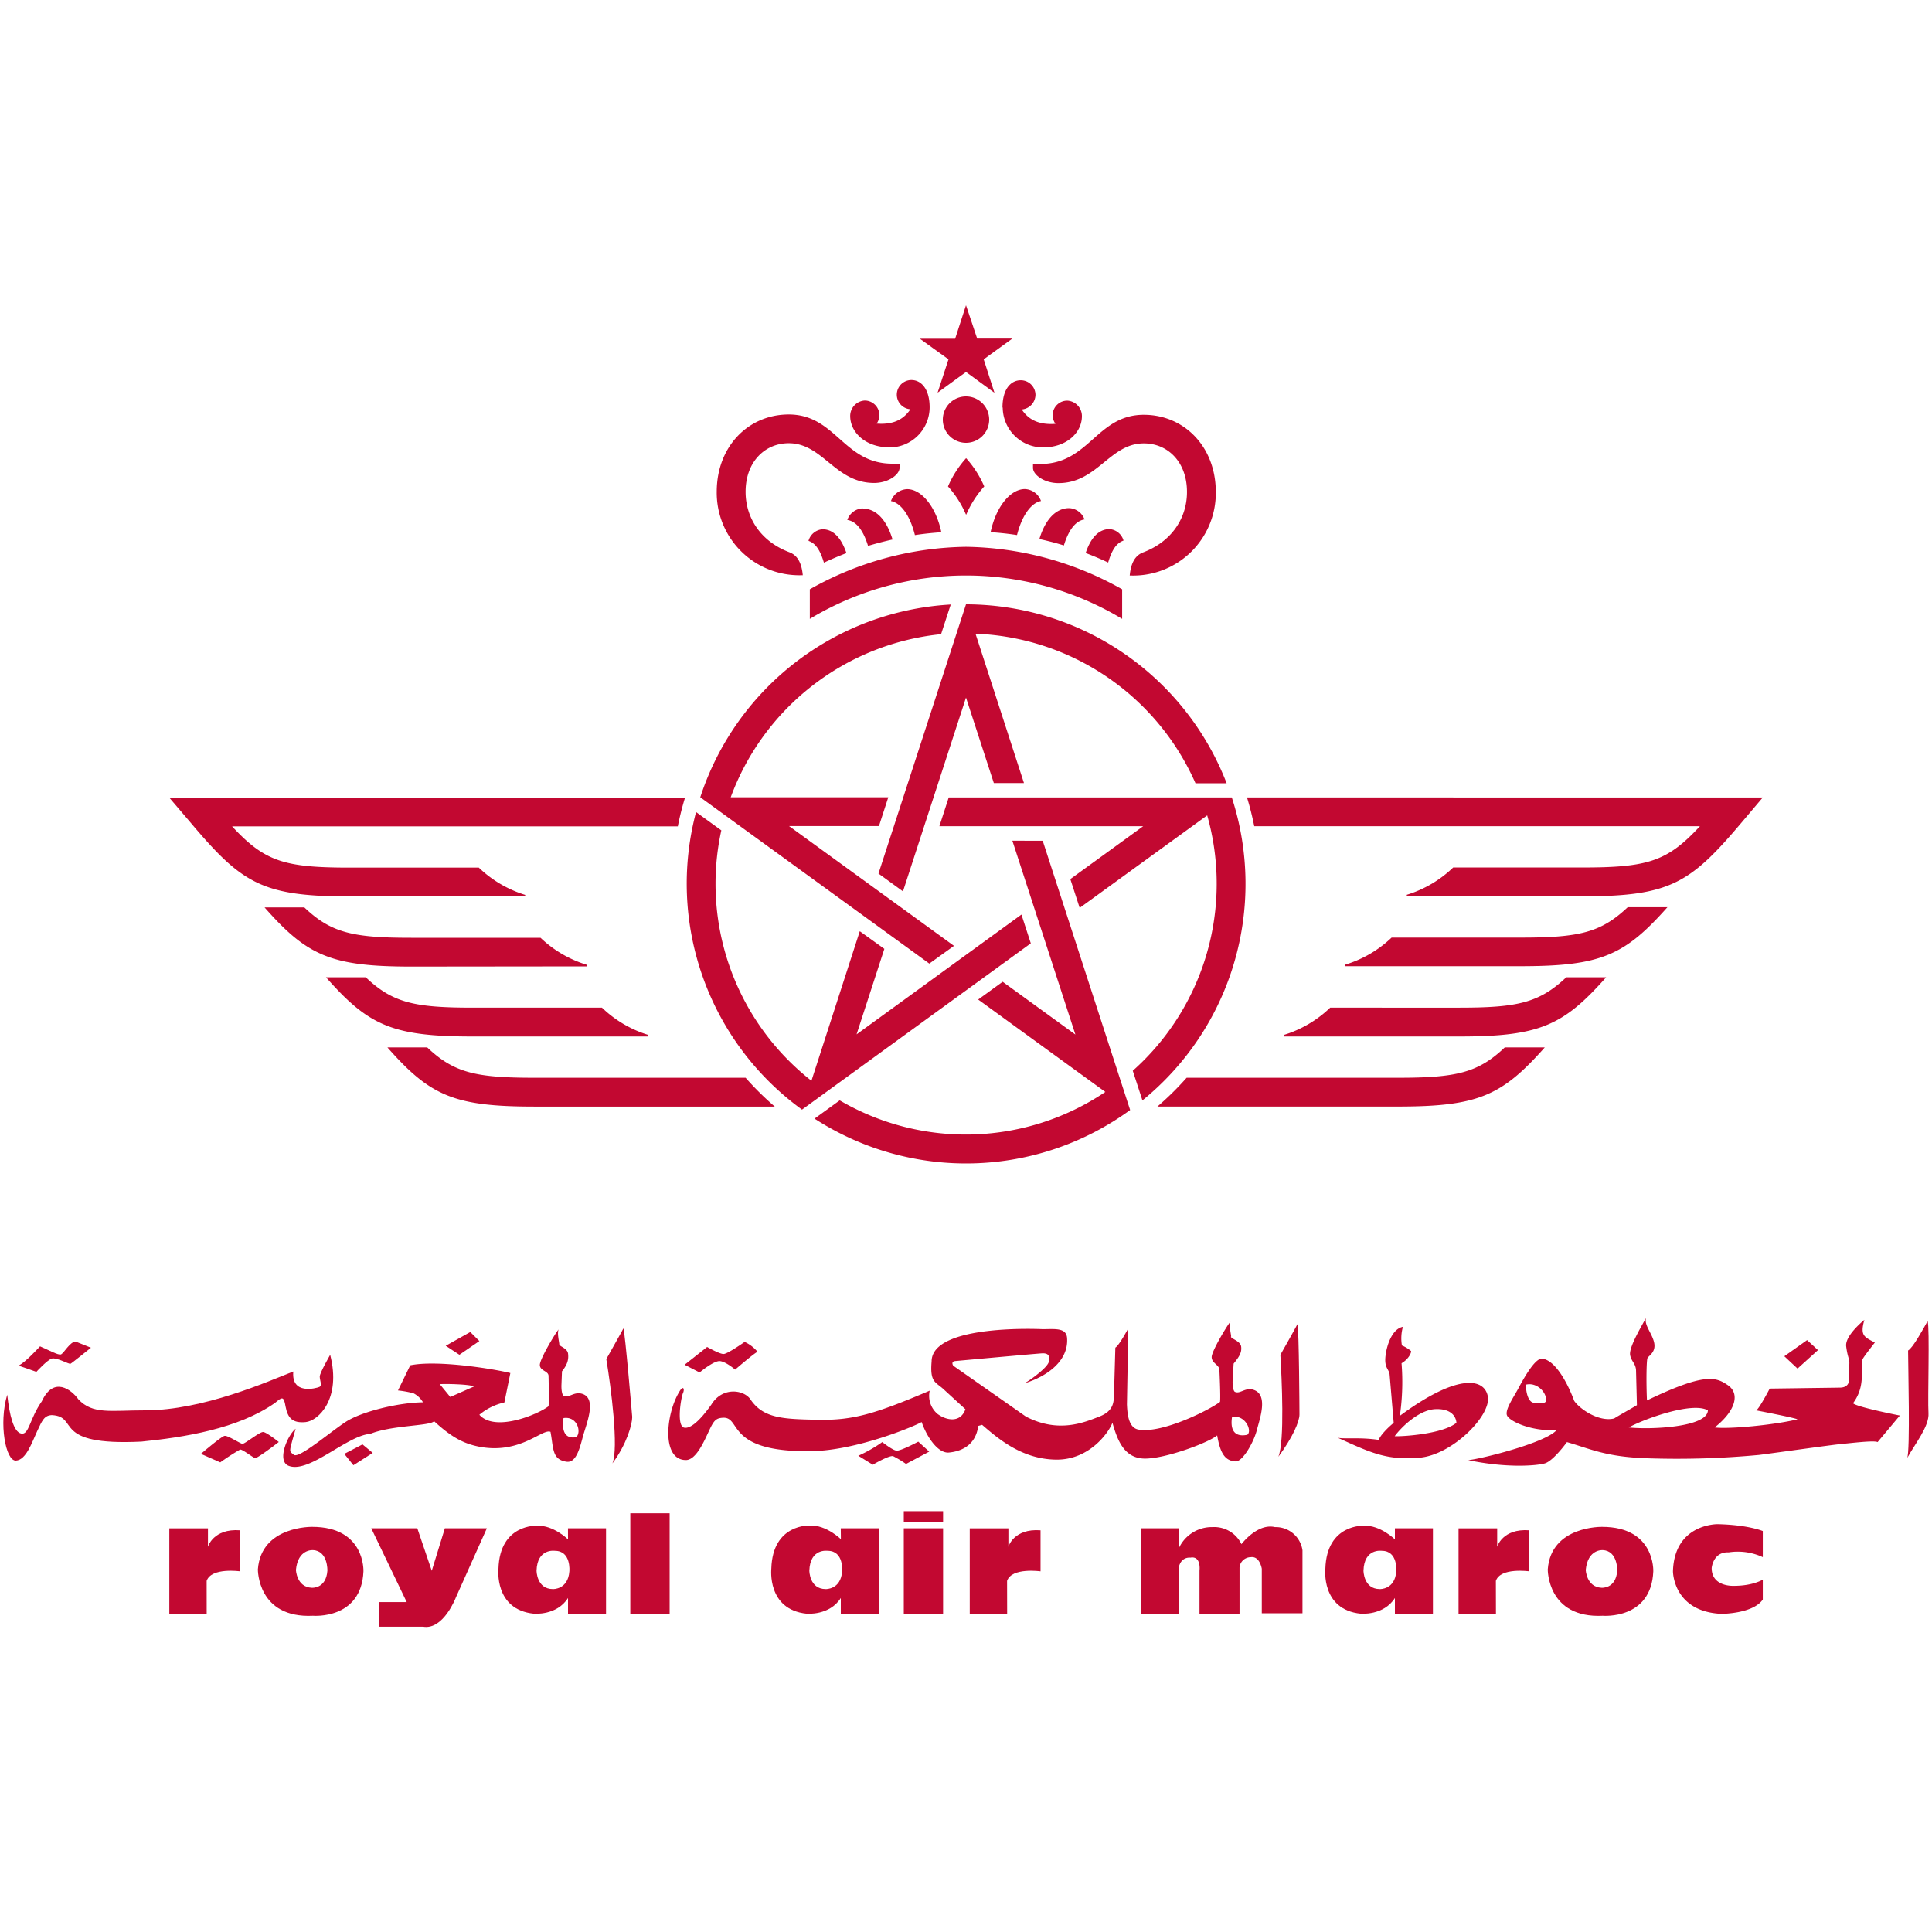<svg id="Layer_1" data-name="Layer 1" xmlns="http://www.w3.org/2000/svg" viewBox="0 0 500 500"><defs><style>.cls-1{fill:#c20831;}</style></defs><g id="layer1"><g id="g13926"><path id="path11789" class="cls-1" d="M207.5,287.21v0l59.27-43.07-2.42-7.45-42.67,31,7.19-22.12L222.51,241,210,279.7a64.78,64.78,0,0,1-24.82-51,64.12,64.12,0,0,1,1.5-13.8l-6.54-4.74a72.24,72.24,0,0,0,27.41,77m39.34-42.37-42.68-31h23.26l2.42-7.46H189.11a65,65,0,0,1,54.44-42.21l2.5-7.67a72.45,72.45,0,0,0-64.82,49.88h0l59.28,43.05Zm-39.55-95.92h.42c-.3-3.26-1.42-5.18-3.47-5.95-7.36-2.78-11.33-8.85-11.33-15.65,0-7.75,5-12.56,11.16-12.56,8.83,0,12,10.28,22.11,10.28,3.62,0,6.58-2.12,6.58-3.94V120h-1.89c-12.65,0-14.6-12.73-26.8-12.73-10.4,0-18.63,8.23-18.63,20a21.37,21.37,0,0,0,21.84,21.6M90.51,232h45.41v-.4a30.07,30.07,0,0,1-12-7.06H90.51c-17,0-22-1.58-30.44-10.67H175.42a73.09,73.09,0,0,1,1.87-7.45H43.8L49,212.51C62.49,228.53,67.55,232,90.51,232M230.15,115.8a10.41,10.41,0,0,0,10.44-10.34c0-5-2.32-7.11-4.72-7.11a3.79,3.79,0,0,0-.26,7.57c-2,3-4.92,4-8.73,3.71a3.86,3.86,0,0,0,.7-2.19,3.8,3.8,0,0,0-3.78-3.78,4,4,0,0,0-3.77,4c0,4.26,4,8.11,10.12,8.11M192.92,278.92h-54.7c-15.06,0-20.71-1.26-27.66-7.86h-10.3c11,12.48,17.15,15.32,38,15.32h62.25a77.06,77.06,0,0,1-7.55-7.46m-25.17-10.68v-.4a29.94,29.94,0,0,1-12-7.06H122.33c-15.07,0-20.71-1.25-27.67-7.86H84.37c11,12.48,17.14,15.32,38,15.32Zm-15.9-18.14v-.4a29.91,29.91,0,0,1-12-7H106.43c-15.06,0-20.72-1.25-27.67-7.86H68.47c11,12.48,17.14,15.31,38,15.31ZM265.24,126.57c-3.72,0-7.48,4.53-8.87,11.15,2.3.16,4.59.4,6.83.75,1.48-5.77,4.05-8.43,6.21-8.81a4.63,4.63,0,0,0-4.17-3.09M250,156.4l-22.65,69.68,6.34,4.61L250,180.53l7.2,22.12H265L252.46,164a64.91,64.91,0,0,1,56.93,38.7h8.06A72.43,72.43,0,0,0,250,156.4m40.41,3.76v-7.65a84.24,84.24,0,0,0-40.41-11,84.21,84.21,0,0,0-40.42,11v7.65a78.4,78.4,0,0,1,80.83,0m-77.18-14.55c1.9-.88,3.84-1.71,5.83-2.47-1-2.9-2.79-6.17-6.21-6.17a4.09,4.09,0,0,0-3.61,3c1.58.56,2.89,1.92,4,5.68m4.08,139.12-6.52,4.73a72.1,72.1,0,0,0,81.68-2.23l0,0-22.63-69.69H262l16.31,50.16-18.82-13.66-6.34,4.6,32.91,23.91a64.61,64.61,0,0,1-68.78,2.16m19.5-146.27c2.26-.35,4.55-.58,6.84-.74-1.39-6.62-5.14-11.15-8.86-11.15a4.65,4.65,0,0,0-4.18,3.08c2.16.39,4.74,3,6.2,8.81m-13.5-6.92a4.44,4.44,0,0,0-4,3c1.62.24,3.78,1.54,5.37,6.71,2.08-.62,4.2-1.17,6.34-1.65-1.53-5.12-4.29-8-7.71-8M399.75,271.06H389.44c-6.94,6.6-12.59,7.86-27.65,7.86H307.1a78.19,78.19,0,0,1-7.56,7.45h62.25c20.82,0,26.93-2.84,38-15.31M245.53,206.38l-2.42,7.45h52.74L277,227.51l2.42,7.45,33-23.94a64.8,64.8,0,0,1-19.26,66.09l2.5,7.67a72.19,72.19,0,0,0,23.13-78.4H245.53Zm194.41,7.45c-8.43,9.1-13.43,10.68-30.43,10.68H376.08a30,30,0,0,1-12,7.06v.4h45.42c22.95,0,28-3.44,41.53-19.46l5.18-6.13H322.72c.75,2.43,1.37,4.93,1.88,7.45ZM242.65,101.63,250,96.27l7.36,5.37L254.58,93,262,87.62h-9.11L250,79l-2.81,8.67h-9.12L245.47,93Zm173,151.29H405.35c-7,6.61-12.61,7.86-27.67,7.86H344.25a30,30,0,0,1-12,7.06v.4h45.42c20.82,0,26.94-2.85,38-15.32m15.9-18.13H421.25c-7,6.61-12.61,7.86-27.67,7.86H360.15a29.91,29.91,0,0,1-12,7v.4h45.42c20.82,0,26.93-2.84,38-15.31M290.78,139.93a4.08,4.08,0,0,0-3.62-3c-3.4,0-5.23,3.28-6.19,6.19q3,1.13,5.82,2.46c1.1-3.77,2.42-5.13,4-5.69m-45.45-14a26,26,0,0,1,4.59,7.14s.06.1.1.15.06-.11.1-.15a26,26,0,0,1,4.59-7.14,26.75,26.75,0,0,0-4.69-7.32,26.75,26.75,0,0,0-4.69,7.32m22-5.87v1.07c0,1.82,2.95,3.94,6.57,3.94,10.09,0,13.29-10.28,22.11-10.28,6.21,0,11.17,4.81,11.17,12.56,0,6.8-4,12.87-11.34,15.64-2.05.78-3.17,2.7-3.48,6h.44a21.38,21.38,0,0,0,21.84-21.6c0-11.79-8.23-20-18.63-20-12.2,0-14.14,12.73-26.8,12.73Zm-7.84-14.58a10.41,10.41,0,0,0,10.44,10.35C276,115.8,280,112,280,107.69a4,4,0,0,0-3.77-4,3.77,3.77,0,0,0-3.07,6c-3.83.28-6.79-.74-8.73-3.72a3.86,3.86,0,0,0,3.55-3.77,3.81,3.81,0,0,0-3.82-3.79c-2.39,0-4.72,2.05-4.72,7.1M250,102.6a6,6,0,1,0,6,6,6,6,0,0,0-6-6m30.7,31.9a4.45,4.45,0,0,0-4-3c-3.42,0-6.18,2.9-7.71,8,2.14.47,4.26,1,6.34,1.66,1.59-5.19,3.76-6.5,5.37-6.74"/><path id="path11793" class="cls-1" d="M53.49,417.62l-9.67,0V395.53h10v4.77s1.35-4.78,8.32-4.26v10.62s-7.46-1.07-8.66,2.47Z"/><path id="path11797" class="cls-1" d="M260.65,417.62l-9.68,0V395.53h10v4.77s1.34-4.78,8.32-4.26v10.62s-7.48-1.07-8.66,2.47Z"/><path id="path11801" class="cls-1" d="M81,401.17s-3.91-.35-4.41,5.13c0,0,.16,4.42,4.07,4.61,0,0,3.73.34,4.07-4.43,0,0,.17-5.13-3.73-5.31m13.06,5.49C93.54,419.22,81,418.15,81,418.15c-14.42.7-14.26-12-14.26-12,.85-11.32,14.09-11,14.09-11,13.74,0,13.23,11.5,13.23,11.5"/><path id="path11805" class="cls-1" d="M414.8,401.17s-3.89-.35-4.41,5.13c0,0,.17,4.42,4.08,4.61,0,0,3.72.34,4.07-4.43,0,0,.16-5.13-3.74-5.31m13.07,5.49c-.51,12.56-13.07,11.49-13.07,11.49-14.42.7-14.24-12-14.24-12,.84-11.32,14.08-11,14.08-11,13.74,0,13.23,11.5,13.23,11.5"/><path id="path11809" class="cls-1" d="M96.08,395.52H108l3.74,11,3.39-11H126l-8,17.85s-3.22,8.5-8.48,7.62H98.12v-6.37h7.14Z"/><path id="path11813" class="cls-1" d="M143.61,401.35s-4.59-.71-4.75,5.14c0,0,0,4.76,4.24,4.76,0,0,3.9.17,4.25-4.59,0,0,.51-5.31-3.74-5.31m3.38-5.83h9.85v22.1H147v-4.07c-2.88,4.6-8.83,4.07-8.83,4.07C127.83,416.56,129,406,129,406c.33-11.68,10-11.15,10-11.15,4.25-.16,8,3.54,8,3.54Z"/><path id="path11817" class="cls-1" d="M214.21,401.35s-4.58-.71-4.75,5.14c0,0,0,4.76,4.24,4.76,0,0,3.9.17,4.24-4.59,0,0,.51-5.31-3.73-5.31m3.38-5.83h9.85v22.1H217.6v-4.07c-2.89,4.6-8.83,4.07-8.83,4.07-10.34-1.06-9.15-11.67-9.15-11.67.33-11.68,10-11.15,10-11.15,4.24-.16,8,3.54,8,3.54Z"/><path id="path11821" class="cls-1" d="M387.15,417.62l-9.68,0V395.53h10v4.77s1.34-4.78,8.31-4.26v10.62s-7.48-1.07-8.65,2.47Z"/><path id="path11825" class="cls-1" d="M357.61,401.35s-4.58-.71-4.74,5.14c0,0,0,4.76,4.23,4.76,0,0,3.91.17,4.25-4.59,0,0,.51-5.31-3.74-5.31m3.39-5.83h9.84v22.1H361v-4.07c-2.89,4.6-8.84,4.07-8.84,4.07C341.82,416.56,343,406,343,406c.34-11.68,10-11.15,10-11.15,4.25-.16,8,3.54,8,3.54Z"/><path id="path11827" class="cls-1" d="M163.12,391.63H173.3v26H163.12Z"/><path id="path11829" class="cls-1" d="M233.9,395.52h10.17v22.1H233.9Z"/><path id="path11831" class="cls-1" d="M233.9,391.09h10.17V394H233.9Z"/><path id="path11835" class="cls-1" d="M295.32,417.62v-22.1h9.84v5a9.4,9.4,0,0,1,8.67-5.31,7.81,7.81,0,0,1,7.46,4.42s4.08-5.48,8.66-4.42a7,7,0,0,1,7.13,6v16.29H326.55V406s-.5-3.36-2.89-3a2.93,2.93,0,0,0-2.87,2.64v12H310.43V406.48s.51-3.89-2.37-3.36c0,0-2.55-.36-3.05,2.83v11.67Z"/><path id="path11839" class="cls-1" d="M456.21,396.23s-3.73-1.6-11.7-1.78c0,0-11.2-.16-11.55,12.21,0,0,0,10.43,12.56,11,0,0,8.15,0,10.69-3.71v-5.14s-2.54,1.6-7.46,1.6c0,0-5.77.35-5.77-4.6,0,0,.34-4.25,4.41-4.06a15.38,15.38,0,0,1,8.82,1.24Z"/><path id="path11843" class="cls-1" d="M85.46,350.62s-2.71,4.66-2.71,5.64.71,2.34-.12,2.69-7.3,2.1-6.72-4C69.43,357.49,52.61,365,37.54,365c-9,0-13.54,1.1-17.25-2.85-1.78-2.49-6.41-6.1-9.47.51-3.18,4.52-3.29,8.72-5.3,8.35s-3.06-4.78-3.65-10.06c-2.24,7.48-.4,17.17,2.24,17.05s4.15-4.69,5.49-7.57,1.87-4.11,3.81-4.2c7.3.36-.36,8,23.19,6.86,10.95-1.1,25.07-3.3,34.62-10.05,1.76-1.47,2.22-1.84,2.69,1,.59,3.07,1.89,4.3,5.18,4s9.3-6,6.36-17.41"/><path id="path11847" class="cls-1" d="M498.86,341.91c-1.17,2.09-3.77,6.88-5.05,7.61,0,3.56.58,26.24-.24,27.84,2-3.68,5.76-8.22,5.52-11.66s.36-22.19-.23-23.79"/><path id="path11851" class="cls-1" d="M467.67,346.82,461.78,351l3.42,3.19,5.29-4.78Z"/><path id="path11855" class="cls-1" d="M400.1,362.64c.35-2.08-2.24-5-5.19-4.29,0,2.33.72,4.42,1.89,4.66s2.95.37,3.3-.37M442,365c-4.11-2.33-16.72,2.33-20.47,4.42,5.41.61,20.36,0,20.47-4.42m43.21-17.54s-2.24,2.83-2.95,3.93-.23,1.47-.35,3.43.13,5-2.35,8.34c.94,1,12.12,3.18,12.12,3.18l-5.76,6.88c-.83-.49-6.71.24-9.31.48s-15.65,2.1-21.3,2.83a227.75,227.75,0,0,1-29.31.86c-10.48-.37-14.48-2.45-20.48-4.17,0,0-3.54,4.91-5.77,5.52s-9.89,1.23-19.78-.86c3.06-.24,19.9-4.42,22.84-7.73-6.94.25-12.36-2.45-12.83-3.92s1.76-4.66,2.94-6.86,4.24-7.85,6.12-7.74c3.42.25,6.7,6.38,8.36,10.92,1.53,2.21,6.47,5.52,10.36,4.54.7-.49,4.24-2.45,5.87-3.43l-.23-9.08c-.1-1.72-1.28-2.33-1.53-3.92s1.66-5.28,4.13-9.58c-.59,1.84,1.65,4.06,2.11,6.51s-1.53,3.31-1.76,3.93-.35,5.75-.12,10.91c14.83-7.12,17.77-6.13,20.95-3.93s2,6.62-3.42,10.92c3.54.49,15.3-.62,21.42-2.09-.46-.37-10.7-2.33-10.7-2.33.71-.24,3.52-5.63,3.52-5.63l18.13-.25c2.36,0,2.36-1.72,2.36-1.72l.12-4.66c0-1.22-.46-1.47-.82-4.3s4.71-6.86,4.71-6.86c-1.18,4.17,0,4.41,2.71,5.88"/><path id="path11859" class="cls-1" d="M376.92,368.2c-.11-1.57-1.33-3.7-5.49-3.51s-8.73,4.6-10.49,7c1.67.1,12.27-.46,16-3.48m-14.13-20a8.63,8.63,0,0,1,2.29,1.38c.35,0-.26,2-2.38,3.22a61.14,61.14,0,0,1-.44,13.61c14.66-10.85,21.89-9.93,22.77-5s-9.18,15.09-17.66,15.83-12.7-1.3-21.18-5.16c1.59.38,5.83-.18,10.6.56.35-1.1,2.29-3.13,3.88-4.41l-1.06-12.52c-.17-1.47-1.42-1.65-1.06-4.78s1.86-7.08,4.5-7.55a11,11,0,0,0-.26,4.79"/><path id="path11863" class="cls-1" d="M335.77,342.71c-.44.92-4.41,7.92-4.41,7.92.35,6,1.15,22.53-.53,26.39,3.7-5,5.47-9.1,5.47-10.94,0,0-.1-22.36-.53-23.37"/><path id="path11867" class="cls-1" d="M318.86,366.68c-.26,1.57-.57,5.56,3.93,4.65,1.33-.93-.4-5.21-3.93-4.65m-.3-20.75c0,.55,2.46,1.1,2.65,2.58s-.44,2.56-1.95,4.4l-.26,4.53s-.09,2.1.53,2.74c1.41.75,2.74-1.28,5-.45,3.74,1.35,1.5,7.45.71,10.48s-3.63,8.1-5.48,8c-2.91-.15-4-2.4-4.76-6.73-2.12,1.84-13.42,6.08-18.81,6s-7.06-5-8.3-9.29c-.61,1.93-5.56,9.66-14.56,9.56s-15.19-5.6-19.16-9l-1,.28c-.7,5.34-4.84,6.63-7.59,6.89s-5.65-3.85-7.06-7.9c-1.24.82-16.6,7.4-28.69,7.55-22,.27-17.92-8.75-22.6-8.66-1.95.08-2.47.65-3.79,3.5s-3.36,7.45-5.93,7.45c-6.35,0-5.2-11.87-1.76-17.57,1.06-1.93,1.5-.83,1,.27s-1.76,8.57.36,8.93c1.48.26,3.79-1.47,7-6,2.82-4.6,8.3-3.87,10.07-1.38,3.35,5,8.47,5.15,17.48,5.33s14.73-1.47,28.95-7.53a6.14,6.14,0,0,0,2,6c2.2,1.66,5.92,2.49,7.24-1.19L244,359.36c-2-1.75-3.35-1.75-2.9-7,0-9.83,28.68-8.37,28.68-8.37,3.1,0,6.12-.45,6.37,2.21.51,6.07-5.39,10.12-11,11.79,1.68-.93,5.91-4.06,6.28-5.53.38-1.64-.19-2.3-1.78-2.21s-22.5,2-22.5,2c-1.15.19-.45,1.2-.45,1.2l18.8,13.16c8.49,4.41,15.19,1.47,19,0s3.71-3.86,3.8-5.61l.35-12.23c1-.56,3.35-5,3.35-5l-.35,19.69c.1,2.3.35,6.16,3.09,6.53,6.09,1,18.1-5,21-7.18.19-1.19-.16-8.28-.16-8.28,0-1.28-2-1.74-2-3.31s4-8.18,4.86-9.19c-.44,1,.18,3.31.18,3.86"/><path id="path11871" class="cls-1" d="M183,348.6l-5.82,4.6,3.88,2s3.71-3.13,5.3-2.94,3.89,2.2,3.89,2.2,5.11-4.41,5.81-4.6a9.43,9.43,0,0,0-3.35-2.57s-4.41,3.13-5.47,3.13S183,348.6,183,348.6"/><path id="path11875" class="cls-1" d="M228.36,373.19a36.49,36.49,0,0,1-6.23,3.56l3.75,2.32s4.36-2.57,5.3-2.2a27.75,27.75,0,0,1,3.3,2l6-3.19-2.83-2.58s-4.58,2.46-5.64,2.33-3.65-2.2-3.65-2.2"/><path id="path11879" class="cls-1" d="M161.33,343.81c-.46.92-4.42,7.92-4.42,7.92,1.23,7.36,3.26,23.17,1.58,27,3.72-5,5.13-10.12,5.13-12,0,0-1.86-22-2.29-23"/><path id="path11883" class="cls-1" d="M116.53,361.54l6.12-2.7c-.93-.61-7.65-.74-8.83-.61ZM145.84,367c-.26,1.56-.59,5.66,3.3,4.93,1.41-1.35.23-5.48-3.3-4.93M95.7,371.1c-6,.5-15.89,10.43-21.07,8.22-3-1.28-.25-7.85,1.88-9.56-1.77,6.37-1.77,5.64-.47,6.74s9.53-6,13.54-8.58,13.42-4.91,19.89-5a6,6,0,0,0-2.47-2.34,27.32,27.32,0,0,0-4-.73l3.17-6.5c7.07-1.47,22,1,25.91,2l-1.55,7.61a15.2,15.2,0,0,0-6.47,3.18c4,4.54,15,0,17.9-2.2.17-1.2,0-7.84,0-7.84,0-1.31-2.25-1.3-2.25-2.85s4-8.2,4.86-9.2c-.44,1,.17,3.31.17,3.86s2.1,1,2.27,2.41-.08,2.74-1.57,4.58l-.14,3.57s-.09,2.13.53,2.77c1.41.73,2.73-1.28,5-.46,3.72,1.34.81,8,0,11.07s-1.77,6.81-4.23,6.44c-3.76-.56-3.33-3.41-4.13-7.73-2.11-.92-7.73,5.83-18.31,3.87-4.29-.81-7.41-2.58-11.82-6.62-1.07,1.28-11.18,1-16.72,3.36"/><path id="path11887" class="cls-1" d="M121.71,344.73l-6.36,3.56,3.54,2.33,5.17-3.55Z"/><path id="path11891" class="cls-1" d="M19.54,347.19c.35.12,4,1.6,4,1.6s-4.94,4-5.3,4.16-3.64-1.71-4.83-1.35-4,3.44-4,3.44-3.76-1.35-4.59-1.6c2-1.1,4.95-4.41,5.54-5,2.35,1,4.7,2.34,5.41,2.09s2.35-3.31,3.77-3.31"/><path id="path11895" class="cls-1" d="M62.74,373.67c.7,0,4.48-3.18,5.41-3.06s4,2.58,4,2.58-5.54,4.29-6.13,4.16-3.29-2.32-3.89-2.2A60.67,60.67,0,0,0,57,378.46L52,376.26s5.3-4.54,6.13-4.66,3.76,1.84,4.59,2.07"/><path id="path11899" class="cls-1" d="M93.81,373.81l-4.71,2.45,2.36,2.94,5-3.19Z"/></g></g></svg>